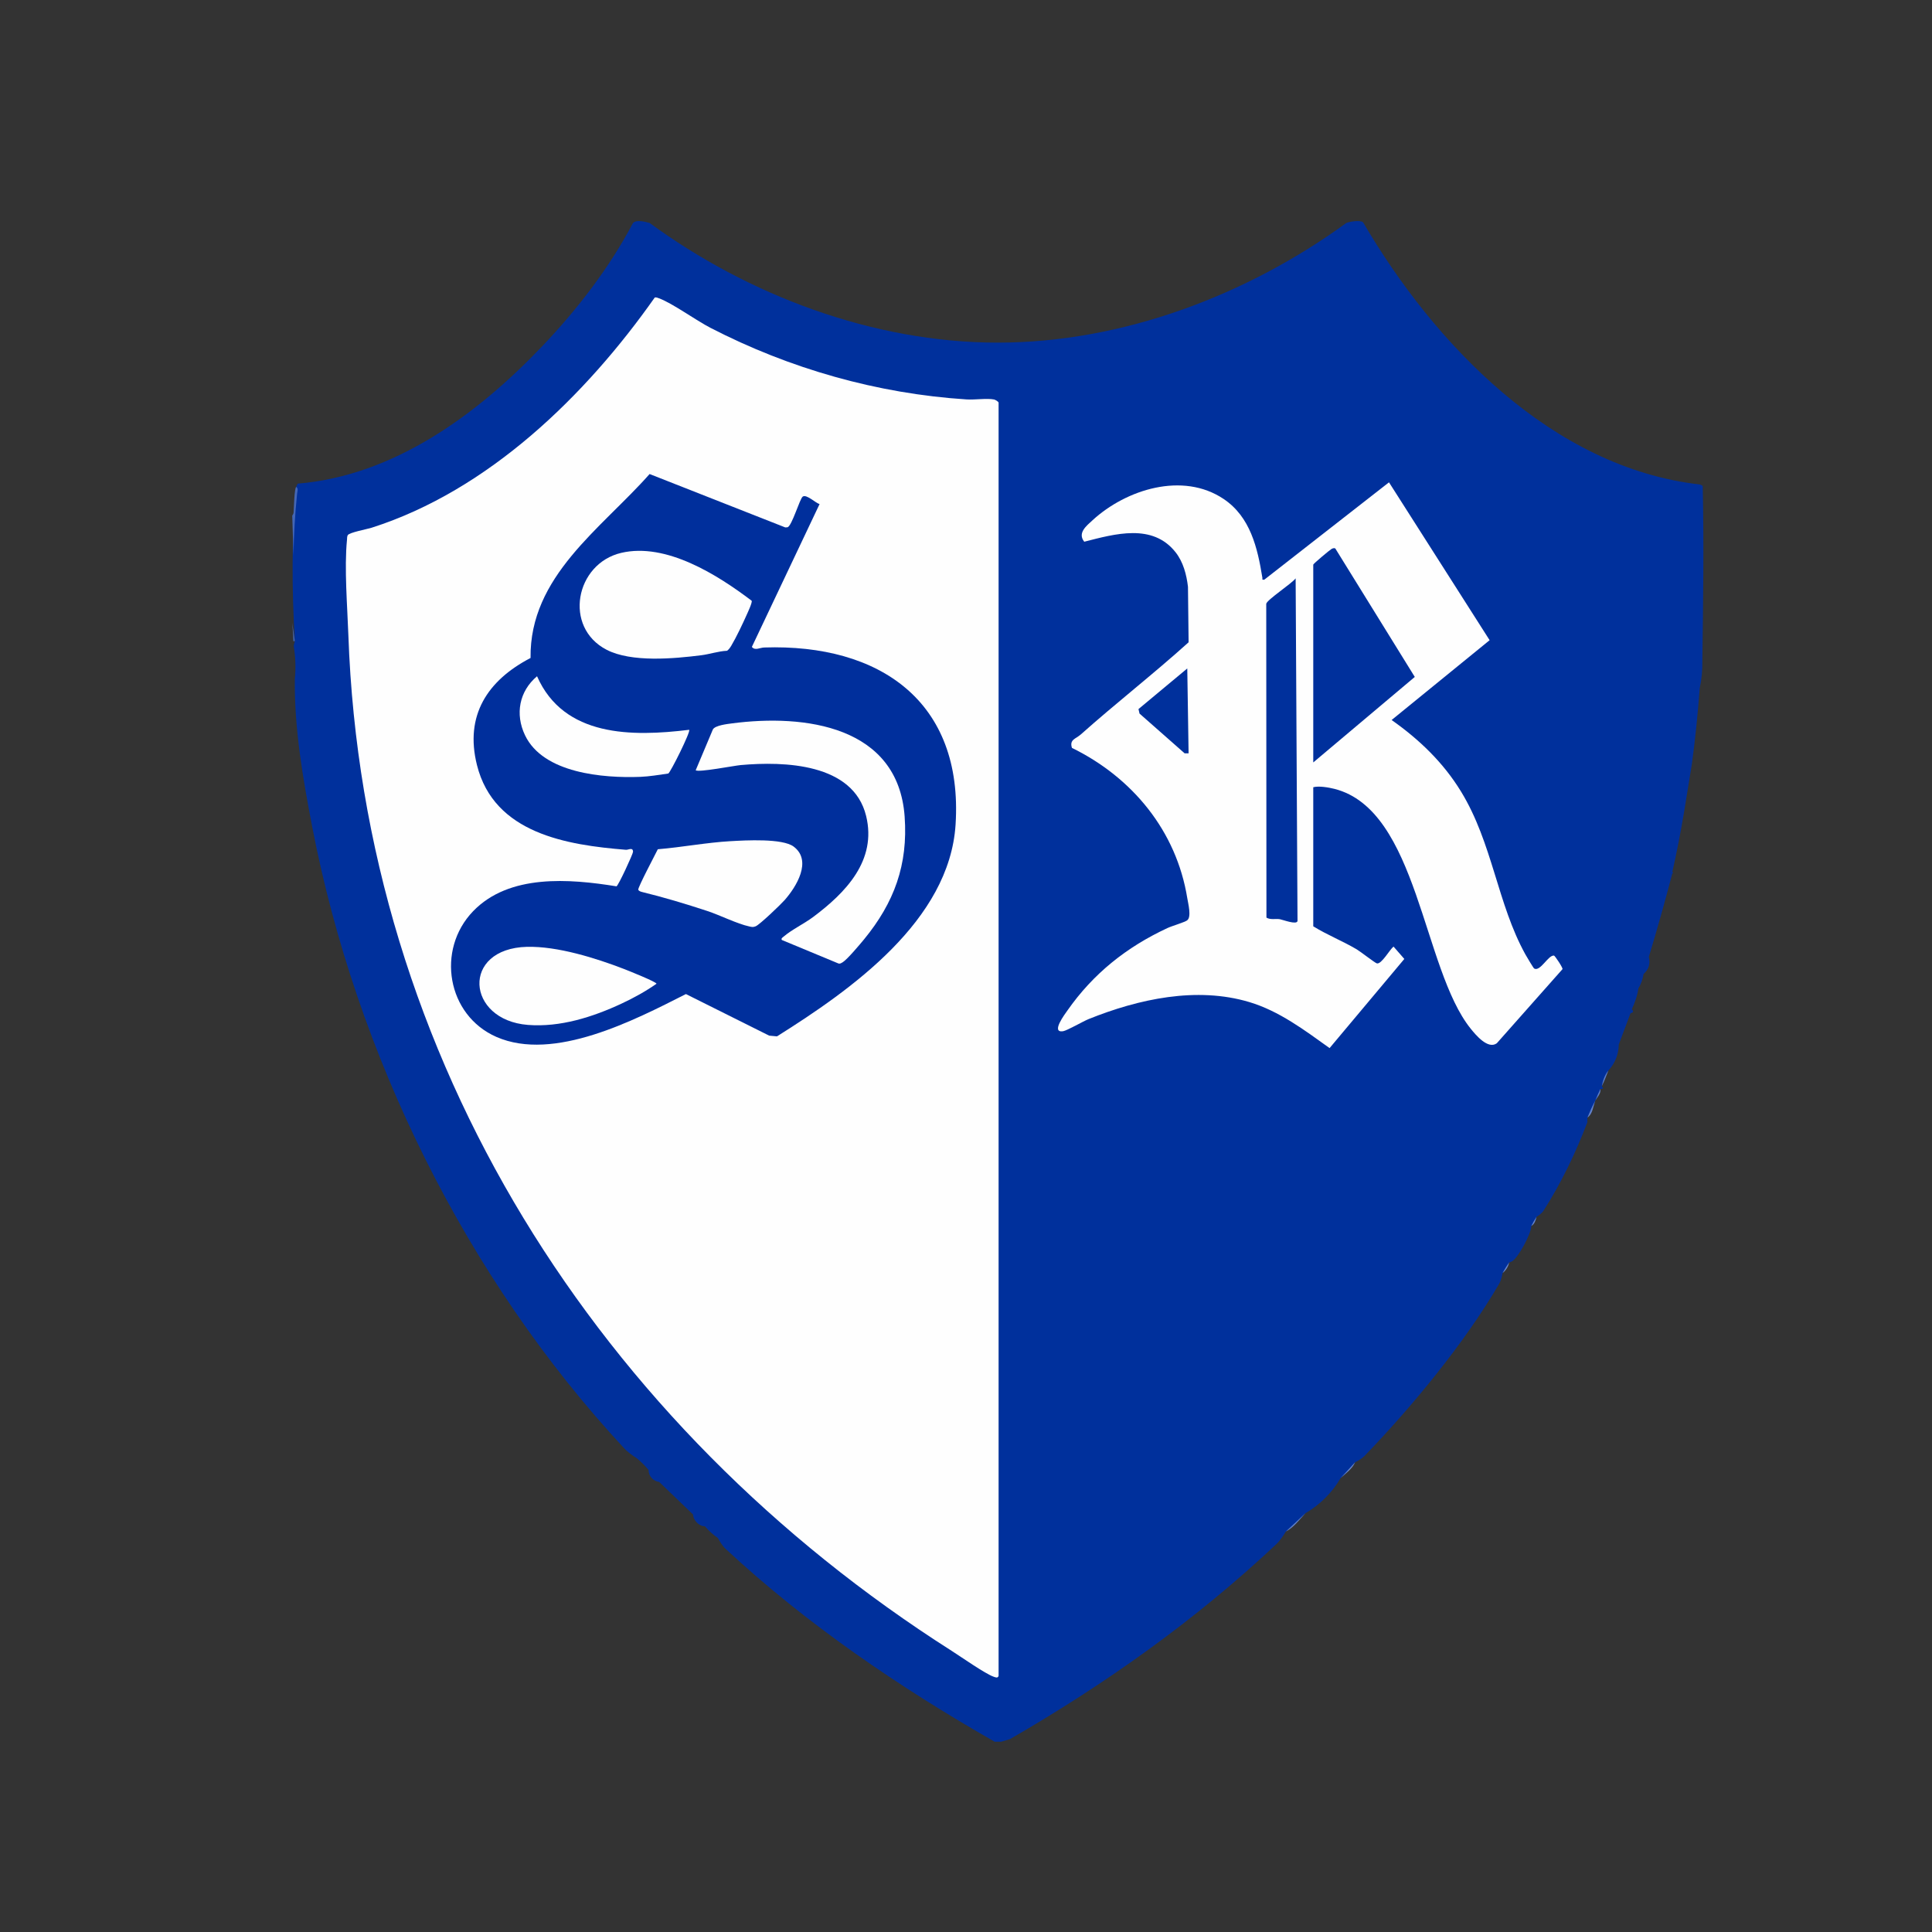 <svg xmlns="http://www.w3.org/2000/svg" id="Capa_1" data-name="Capa 1" viewBox="0 0 1400 1400"><rect x="0" y="0" width="1400" height="1400" fill="#333333" stroke="none"/><defs><style>      .cls-1 {        fill: #6180c6;      }      .cls-2 {        fill: #00309c;      }      .cls-3 {        fill: #6586d2;      }      .cls-4 {        fill: #6a88ce;      }      .cls-5 {        fill: #4366b6;      }      .cls-6 {        fill: #6181cb;      }      .cls-7 {        fill: #5d7ec9;      }      .cls-8 {        fill: #6986c9;      }      .cls-9 {        fill: #fefefe;      }      .cls-10 {        fill: #002f9c;      }    </style></defs><path class="cls-2" d="M214.61,352.85l1.08-2.38c69.48-5.71,129.85-49.82,177.24-99.6,25.36-26.63,48.54-56.67,65.68-89.13,2.24-2.86,9.07-1.02,12.1-.2,71.05,52.06,161.6,86.74,252.27,86.74s181.18-34.69,252.56-86.68c2.58-1.06,10.05-2.3,12.2-.52,51.35,87.84,136.9,177.89,244.13,189.99,1.12.43,1.99.87,2,1.32.89,42.06.32,84.24-.27,126.29.13,6.81-.5,13.43-1.89,19.87-1.39,18.34-3.21,36.65-5.68,54.88l-5.68,35.01c-2.46,14.59-5.3,29.1-8.52,43.52.82.32.82.63,0,.95-5.22,20.04-10.89,40.23-17.03,60.56,1.28,4.79-.07,9.04-3.78,12.3-.66,3.63-1.8,7.35-3.78,10.41-.68,5.24-2.58,10.3-4.73,15.14,1.45,1.44,1.08,2.53-.95,2.84l-8.52,22.71c-.12,7.21-2.71,13.61-7.57,18.92-2.06,3.56-3.47,7.45-4.73,11.35,1.36,1.35.96,2.15-.95,1.89-.84,3-2.1,5.84-3.78,8.52-1.41,4.36-3.3,8.46-5.68,12.3l-.1,3.46c-8.32,21.91-19.04,44.23-31.75,64.04-.58.9-1.4,1.64-2.25,2.39s-1.82,1.4-2.8,2.02c-.87,2.44-2.14,4.65-3.78,6.62-.08,5.75-9.55,23.08-13.91,25.58-.68.39-1.42.67-2.17.91-1.2,2.73-2.75,5.34-4.73,7.57-.25,1.38-.53,2.75-.95,4.07-.42,1.31-.86,2.6-1.53,3.75-24.98,42.85-63.14,89.07-97.63,124.84-.92.95-2.03,1.73-3.17,2.49s-2.38,1.42-3.63,2.04c-3.04,4.16-6.51,7.95-10.41,11.35-6.01,10.42-15.13,19.54-25.55,25.55-4.36,4.83-9.09,9.24-14.19,13.25-.98,1.62-1.99,3.22-3.12,4.74s-2.25,3-3.59,4.26c-58.47,55.07-124.36,101.73-193.18,141.43l-6.37,1.9h-4.73c-68.82-39.28-136.61-85.38-195.23-139.98-1.1-1.03-2-2.29-2.89-3.57-.91-1.29-1.7-2.66-2.46-4.06-3.51-2.43-6.66-5.27-9.46-8.52-4.09.11-8.49-4.4-8.52-8.52-8.27-7.94-16.47-15.83-24.6-23.65-4.11-.27-7.86-4.45-7.57-8.52-2.67-3.22-5.51-6.06-8.52-8.52-1.65-1.06-3.27-2.15-4.8-3.35s-3.02-2.41-4.31-3.8c-114.72-123.35-194.24-285.32-226.15-450.31-6.79-35.13-13.1-71.72-12.62-107.41.78-7.78.51-15.75-.84-23.9l.84-3.54c-2.23-37.11-2.38-75.32.95-111.65Z"></path><g><path class="cls-5" d="M213.66,464.5l-1.04.2c-.2-4.48-.49-8.96-.85-13.45"></path><path class="cls-5" d="M211.77,373.66c0-.13.9-1.06.99-2.29.24-3.36.51-17.22,1.85-18.53,1.77.98.84,3.4.68,4.92-1.52,14.68-2.41,30.05-2.61,44.72"></path><g><path class="cls-1" d="M945.96,1096.55c-4.21,4.49-8.63,10.54-14.19,13.25,4.61-4.44,9.84-9.05,14.19-13.25Z"></path><path class="cls-8" d="M971.51,1071c3.22-3.34,7-7.72,10.41-11.35-1.78,4.57-6.85,8.12-10.41,11.35Z"></path><path class="cls-6" d="M1150.32,809.85c1.92-4.56,3.26-7.88,5.68-12.3-1.49,3.81-1.81,9.69-5.68,12.3Z"></path><path class="cls-7" d="M1160.73,787.15c.64-3.84,2.23-8.4,4.73-11.35-1.71,4.4-2.66,7.01-4.73,11.35Z"></path><path class="cls-7" d="M1156,797.55c1.36-3.46,2.22-5.28,3.78-8.52.39,3.61-2.54,6.24-3.78,8.52Z"></path><path class="cls-4" d="M1088.83,922.45c1.82-3.1,2.54-4.46,4.73-7.57-.53,2.81-2.38,5.86-4.73,7.57Z"></path><path class="cls-3" d="M1109.64,888.39c1.52-2.87,1.98-3.86,3.78-6.62-.55,2.44-1.51,5.38-3.78,6.62Z"></path><g><path class="cls-9" d="M951.64,671.24c10.14,6.28,21.28,10.64,31.53,16.72,2.67,1.58,13.13,9.76,14.55,10.14,3.33.88,9.37-10.11,12.1-12.17l7.81,8.96-54.16,64.6c-18.13-12.97-36.49-26.87-58.2-33.36-38.2-11.42-80.23-2.22-116.35,12.31-4.11,1.65-15.67,8.41-18.68,8.84-8.94,1.27,1.47-12.48,3.16-14.9,18.75-26.87,42.98-46.11,72.58-59.88,3.37-1.57,12.17-4.06,14.28-5.59,3.29-2.39.72-12.19.1-16.02-7.87-48.77-39.86-87.52-83.59-108.94-1.94-6.15,2.76-6.46,6.47-9.78,25.57-22.79,52.66-43.82,78.07-66.75l-.46-40.22c-1.03-8.83-3.44-18-9.01-25.05-16.66-21.08-43.82-13.31-66.15-7.6-5.05-6.32,1.52-11.44,6.04-15.59,24.39-22.36,65.33-35.24,94.92-15.42,19.42,13,24.61,35.45,28.11,57.07.2,1.26-.63,1.65,1.41,1.44l90.35-70.54,72.92,114.4-71.02,57.84c20.04,14.09,37.46,30.82,50.31,51.85,22.85,37.39,26.31,81.31,46.63,118.01.8,1.45,5.82,9.9,6.34,10.2,4.46,2.58,10.28-10,14.42-9.35.58.09,6.43,8.66,6.13,9.81l-47.61,53.72c-6.37,4.64-15.16-5.9-18.91-10.56-35.02-43.49-38.02-158.37-98.72-173.78-4.23-1.07-11.32-2.29-15.37-1.19v100.77Z"></path><path class="cls-2" d="M951.64,409.15c.24-.84,12-10.67,13.25-11.36.81-.44,1.9-.84,2.72-.36l57.6,93.1-73.57,61.96v-143.35Z"></path><path class="cls-2" d="M917.71,664.95l-.14-227.43c.57-2.96,18.48-14.61,21.3-18.42l1.36,248.3c-.58,2.98-10.46-.88-12.78-1.3-3.07-.55-6.68.64-9.73-1.15Z"></path><polygon class="cls-2" points="824.99 513.82 860.34 484.39 861.3 545.87 858.43 545.89 825.74 517.08 824.99 513.82"></polygon></g><g><path class="cls-9" d="M723.62,1214.35c-.54,1.96-2.32,1.09-3.52.69-5.97-1.99-23.88-14.56-30.46-18.75-255.47-162.51-426.38-428.64-437.2-736.04-.74-20.89-3.04-48.65-.99-69.14.11-1.14-.04-2.15.52-3.27.99-1.98,14.01-4.37,17.29-5.42,84.67-27.02,155.15-95.7,205.21-166.84,1.12-.23,2.09.22,3.1.59,9.88,3.67,26.52,15.85,37.27,21.4,57.33,29.59,120.94,47.73,185.61,51.87,5.91.38,14.57-.97,19.83.03,1.04.2,3.34,1.63,3.34,2.34v922.53Z"></path><g><path class="cls-10" d="M593.88,365.29l-49.05,103.48c2.26,2.9,5.78.53,8.93.43,83.61-2.76,144.35,39.08,138.69,128.29-4.42,69.64-75.81,119.81-129.42,153.5l-5.65-.53-60.34-30.13c-37.3,18.91-95.7,49.31-137.36,31.04-35.8-15.7-43.75-63.12-16.88-91.03,26.19-27.2,69.94-23.55,103.93-18.07,1.34-.44,12.01-23.56,11.99-25.02-.04-3.57-3.36-1.32-5.1-1.46-42.66-3.45-95.53-11.69-107.99-61.38-9.03-36.01,7.65-61.39,38.83-77.61-.77-59.24,51.11-93.56,86.26-133.3l98.32,38.69,1.65-.11c3.21-1.03,8.85-20.68,11-22.22,2.7-1.94,9.33,4.68,12.22,5.42Z"></path><g><path class="cls-9" d="M566.57,681.16c-.89-1.18.9-2.09,1.57-2.68,5.38-4.66,14.8-9.28,21.05-13.95,23.56-17.6,46.34-40.99,38.43-73.28-9.38-38.3-59.44-39.62-90.84-36.86-4.63.41-30.73,5.5-32.65,3.76l12.47-29.62c1.72-2.9,10.21-3.86,13.66-4.32,52.89-6.98,120.54,1.81,125.28,67.5,2.52,34.95-7.58,62.34-29.39,88.95-2.86,3.49-12.35,14.77-15.53,16.64-.93.54-1.68,1.13-2.85.96l-41.19-17.1Z"></path><path class="cls-9" d="M544.67,435.31c.65,1.11-2.67,8.14-3.48,9.96-2.88,6.51-7.75,16.75-11.33,22.73-.82,1.36-1.71,2.66-3.04,3.58-6.17.26-12.64,2.48-18.54,3.22-19.92,2.52-50.69,5.36-68.7-3.95-31.54-16.31-22.67-62.43,10.6-70.23,32.47-7.61,69.69,15.87,94.49,34.69Z"></path><path class="cls-9" d="M529.47,609.54c10.67-.61,37.53-2.17,45.65,3.94,13.67,10.28,1.86,29.28-6.64,38.86-2.84,3.21-17.95,17.69-20.88,18.88-2,.81-2.8.51-4.74.09-8.74-1.89-21.25-8.19-30.44-11.21-15.7-5.16-31.57-9.94-47.65-13.85-.79-.27-2.07-.75-2.25-1.57-.36-1.59,12.39-25.67,14.15-29.28,17.59-1.46,35.18-4.86,52.79-5.87Z"></path><path class="cls-9" d="M381.91,686.12c22.01-.57,49.93,8.18,70.42,16.1,2.9,1.12,23.42,9.32,23.4,10.64-7.94,5.55-16.56,10.3-25.33,14.39-20.85,9.73-44.56,17.29-67.88,15.44-44.76-3.54-48.62-55.34-.61-56.59Z"></path><path class="cls-9" d="M499.39,528.84c1.29,1.2-13.54,30.92-15.13,31.69-6.42.93-13.89,2.17-20.3,2.41-26.82,1-70.28-2.51-83.5-30.12-7.36-15.38-4.19-31.96,8.7-42.78,19.46,44.17,68.92,43.85,110.23,38.8Z"></path></g></g></g></g></g></svg>